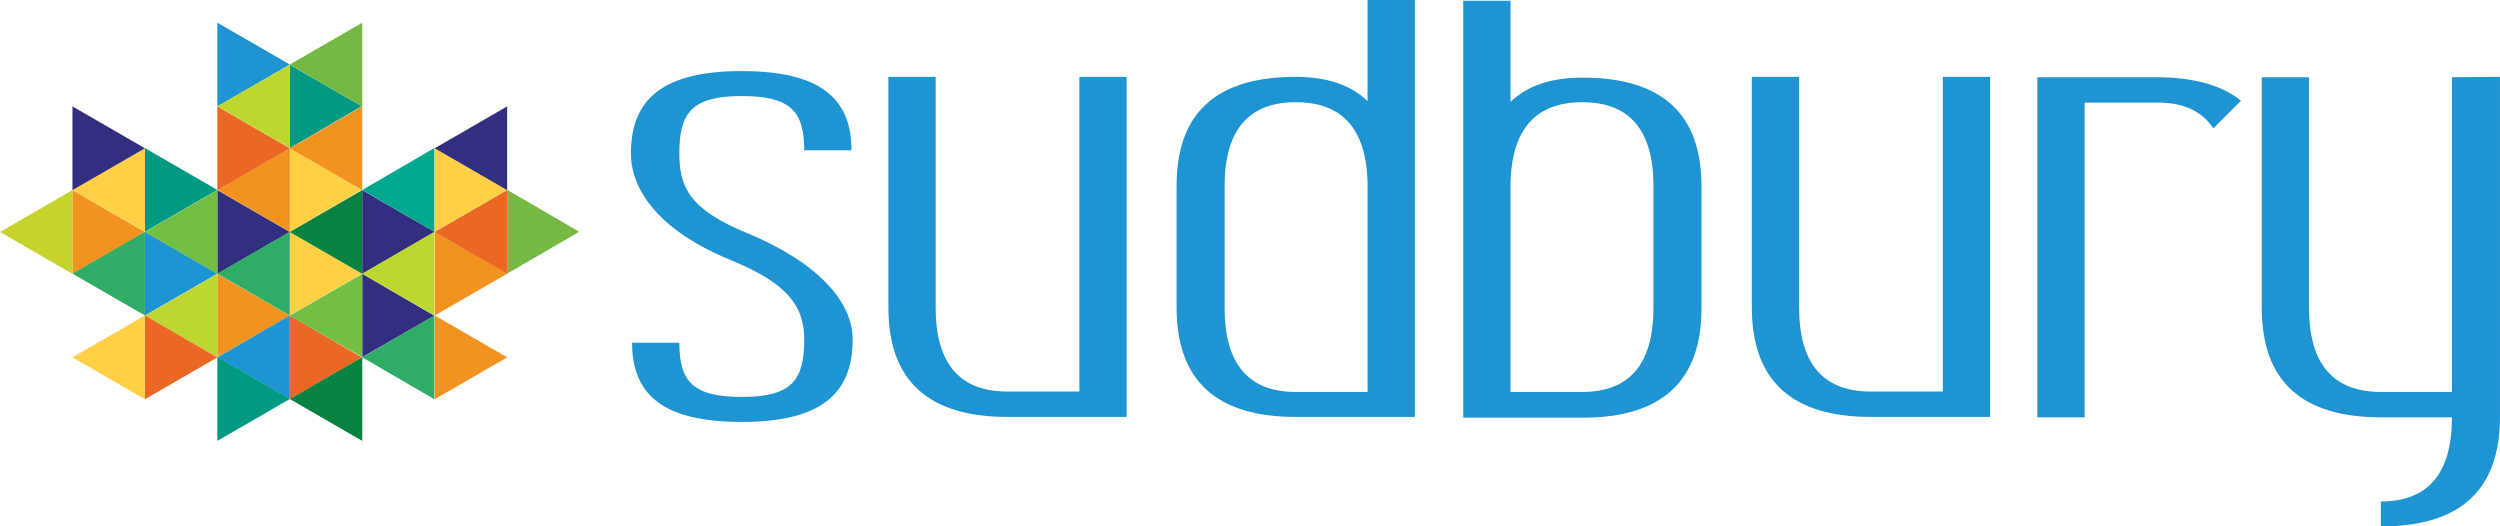 <?xml version="1.0" encoding="UTF-8"?>
<svg id="Layer_1" data-name="Layer 1" xmlns="http://www.w3.org/2000/svg" width="332.419" height="70" viewBox="0 0 332.419 70">
  <defs>
    <style>
      .cls-1 {
        fill: #f29220;
      }

      .cls-1, .cls-2, .cls-3, .cls-4, .cls-5, .cls-6, .cls-7, .cls-8, .cls-9, .cls-10, .cls-11, .cls-12, .cls-13, .cls-14, .cls-15 {
        stroke-width: 0px;
      }

      .cls-2 {
        fill: #72bf44;
      }

      .cls-3 {
        fill: #2fac65;
      }

      .cls-4 {
        fill: #bdd632;
      }

      .cls-5 {
        fill: #bed730;
      }

      .cls-6 {
        fill: #eb6724;
      }

      .cls-7 {
        fill: #73bf44;
      }

      .cls-8 {
        fill: #00a88e;
      }

      .cls-9 {
        fill: #068341;
      }

      .cls-10 {
        fill: #75b843;
      }

      .cls-11 {
        fill: #322f81;
      }

      .cls-12 {
        fill: #ffcf44;
      }

      .cls-13 {
        fill: #009982;
      }

      .cls-14 {
        fill: #c6d32d;
      }

      .cls-15 {
        fill: #1e94d2;
      }
    </style>
  </defs>
  <g>
    <polygon class="cls-1" points="28.9 36.408 28.9 47.489 38.542 41.98 28.9 36.408"/>
    <polygon class="cls-6" points="38.534 41.945 38.534 53.089 48.114 47.517 38.534 41.945"/>
    <polygon class="cls-15" points="28.9 47.517 38.536 53.085 38.536 41.949 28.9 47.517"/>
    <polygon class="cls-12" points="38.534 30.814 38.534 41.958 48.114 36.386 38.534 30.814"/>
    <polygon class="cls-11" points="28.9 25.277 28.9 36.414 38.536 30.846 28.9 25.277"/>
    <polygon class="cls-1" points="57.801 41.949 57.801 53.085 67.437 47.517 57.801 41.949"/>
    <polygon class="cls-13" points="28.897 47.488 28.897 58.625 38.533 53.056 28.897 47.488"/>
    <polygon class="cls-3" points="28.9 36.386 38.536 41.954 38.536 30.818 28.9 36.386"/>
    <polygon class="cls-9" points="38.534 53.058 48.169 58.626 48.169 47.489 38.534 53.058"/>
    <polygon class="cls-11" points="48.167 36.404 48.167 47.493 57.752 41.98 48.167 36.404"/>
    <polygon class="cls-3" points="48.173 47.517 57.753 53.089 57.753 41.945 48.173 47.517"/>
    <polygon class="cls-12" points="38.534 19.683 38.534 30.828 48.114 25.256 38.534 19.683"/>
    <polygon class="cls-1" points="57.801 30.818 57.801 41.954 67.436 36.386 57.801 30.818"/>
    <polygon class="cls-7" points="38.528 41.98 48.169 47.489 48.169 36.408 38.528 41.98"/>
    <polygon class="cls-1" points="38.536 19.687 28.9 25.256 38.536 30.824 38.536 19.687"/>
    <polygon class="cls-9" points="38.534 30.846 48.169 36.414 48.169 25.277 38.534 30.846"/>
    <polygon class="cls-6" points="28.9 14.146 28.9 25.284 38.536 19.715 28.9 14.146"/>
    <polygon class="cls-15" points="19.267 30.818 19.267 41.954 28.902 36.386 19.267 30.818"/>
    <polygon class="cls-1" points="9.634 25.277 9.634 36.414 19.269 30.846 9.634 25.277"/>
    <polygon class="cls-3" points="9.634 36.386 19.269 41.954 19.269 30.818 9.634 36.386"/>
    <polygon class="cls-14" points="0 30.846 9.636 36.414 9.636 25.277 0 30.846"/>
    <polygon class="cls-4" points="19.261 41.98 28.902 47.489 28.902 36.408 19.261 41.98"/>
    <polygon class="cls-6" points="19.267 41.949 19.267 53.085 28.903 47.517 19.267 41.949"/>
    <polygon class="cls-12" points="9.633 47.517 19.269 53.085 19.269 41.949 9.633 47.517"/>
    <polygon class="cls-13" points="19.267 19.687 19.267 30.824 28.902 25.256 19.267 19.687"/>
    <polygon class="cls-12" points="9.634 25.256 19.269 30.824 19.269 19.687 9.634 25.256"/>
    <polygon class="cls-2" points="19.267 30.846 28.902 36.414 28.902 25.277 19.267 30.846"/>
    <polygon class="cls-11" points="9.634 14.146 9.634 25.284 19.269 19.715 9.634 14.146"/>
    <polygon class="cls-13" points="38.534 8.609 38.534 19.697 48.119 14.122 38.534 8.609"/>
    <polygon class="cls-15" points="28.9 3.015 28.9 14.153 38.536 8.584 28.9 3.015"/>
    <polygon class="cls-5" points="28.895 14.121 38.536 19.694 38.536 8.612 28.895 14.121"/>
    <polygon class="cls-1" points="38.534 19.715 48.169 25.284 48.169 14.146 38.534 19.715"/>
    <polygon class="cls-10" points="38.534 8.584 48.169 14.153 48.169 3.015 38.534 8.584"/>
    <polygon class="cls-11" points="48.167 25.277 48.167 36.414 57.803 30.846 48.167 25.277"/>
    <polygon class="cls-12" points="57.801 19.687 57.801 30.824 67.436 25.256 57.801 19.687"/>
    <polygon class="cls-8" points="48.174 25.256 57.753 30.828 57.753 19.683 48.174 25.256"/>
    <polygon class="cls-6" points="57.801 30.846 67.436 36.414 67.436 25.277 57.801 30.846"/>
    <polygon class="cls-10" points="67.434 25.242 67.434 36.386 77.013 30.814 67.434 25.242"/>
    <polygon class="cls-11" points="57.801 19.715 67.436 25.284 67.436 14.146 57.801 19.715"/>
    <polygon class="cls-5" points="48.173 36.386 57.753 41.958 57.753 30.814 48.173 36.386"/>
  </g>
  <g>
    <g>
      <g>
        <path class="cls-15" d="M149.806,55.438h-15.839c-10.577,0-15.839-4.854-15.839-14.562V10.219h6.285v30.657c0,7.46,3.168,11.19,9.555,11.19h9.555V10.219h6.285v45.219Z"/>
        <path class="cls-15" d="M264.616,55.438h-15.839c-10.577,0-15.839-4.854-15.839-14.562V10.219h6.285v30.657c0,7.46,3.168,11.19,9.555,11.19h9.555V10.219h6.285v45.219Z"/>
        <path class="cls-15" d="M194.565.102h6.285v13.438c2.248-2.146,5.416-3.219,9.555-3.219,10.577,0,15.839,4.803,15.839,14.46v16.197c0,9.708-5.263,14.562-15.839,14.562h-15.839V.102ZM219.857,40.927v-16.197c0-7.409-3.168-11.139-9.453-11.139-6.182,0-9.35,3.577-9.555,10.628v27.898h9.555c6.285,0,9.453-3.73,9.453-11.19Z"/>
        <path class="cls-15" d="M188.127,55.438h-15.839c-10.577,0-15.839-4.854-15.839-14.562v-16.197c0-9.657,5.263-14.46,15.839-14.46,4.139,0,7.307,1.073,9.555,3.219V0h6.285v55.438ZM172.287,52.117h9.555v-27.898c-.204-7.102-3.372-10.628-9.555-10.628-6.285,0-9.453,3.73-9.453,11.139v16.197c0,7.46,3.168,11.19,9.453,11.19Z"/>
        <path class="cls-15" d="M326.032,10.27v41.847h-9.453c-6.336,0-9.555-3.73-9.555-11.19V10.27h-6.285v30.657c0,9.708,5.263,14.562,15.839,14.562h9.453c0,7.46-3.168,11.19-9.453,11.19v3.321c10.577,0,15.839-4.854,15.839-14.562V10.219l-6.387.051h0Z"/>
      </g>
      <path class="cls-15" d="M294.302,17.066l3.679-3.679c-2.606-2.095-6.387-3.117-11.241-3.117h-15.839v45.219h6.285V13.642h9.555c3.526-.051,6.029,1.124,7.562,3.423Z"/>
    </g>
    <path class="cls-15" d="M99.273,30.963c-7.766-3.168-8.942-6.285-8.942-10.577,0-5.416,1.686-7.613,8.277-7.613,6.54,0,8.328,2.044,8.328,7.204h6.285c0-7-4.292-10.526-14.613-10.526s-14.715,3.628-14.715,10.934c0,5.161,4.139,10.474,13.285,14.204,7.766,3.168,9.759,6.285,9.759,10.577,0,5.416-1.686,7.613-8.277,7.613-6.54,0-8.328-2.044-8.328-7.204h-6.285c0,7.051,4.292,10.526,14.613,10.526s14.715-3.628,14.715-10.934c.051-5.161-4.905-10.423-14.102-14.204Z"/>
  </g>
</svg>